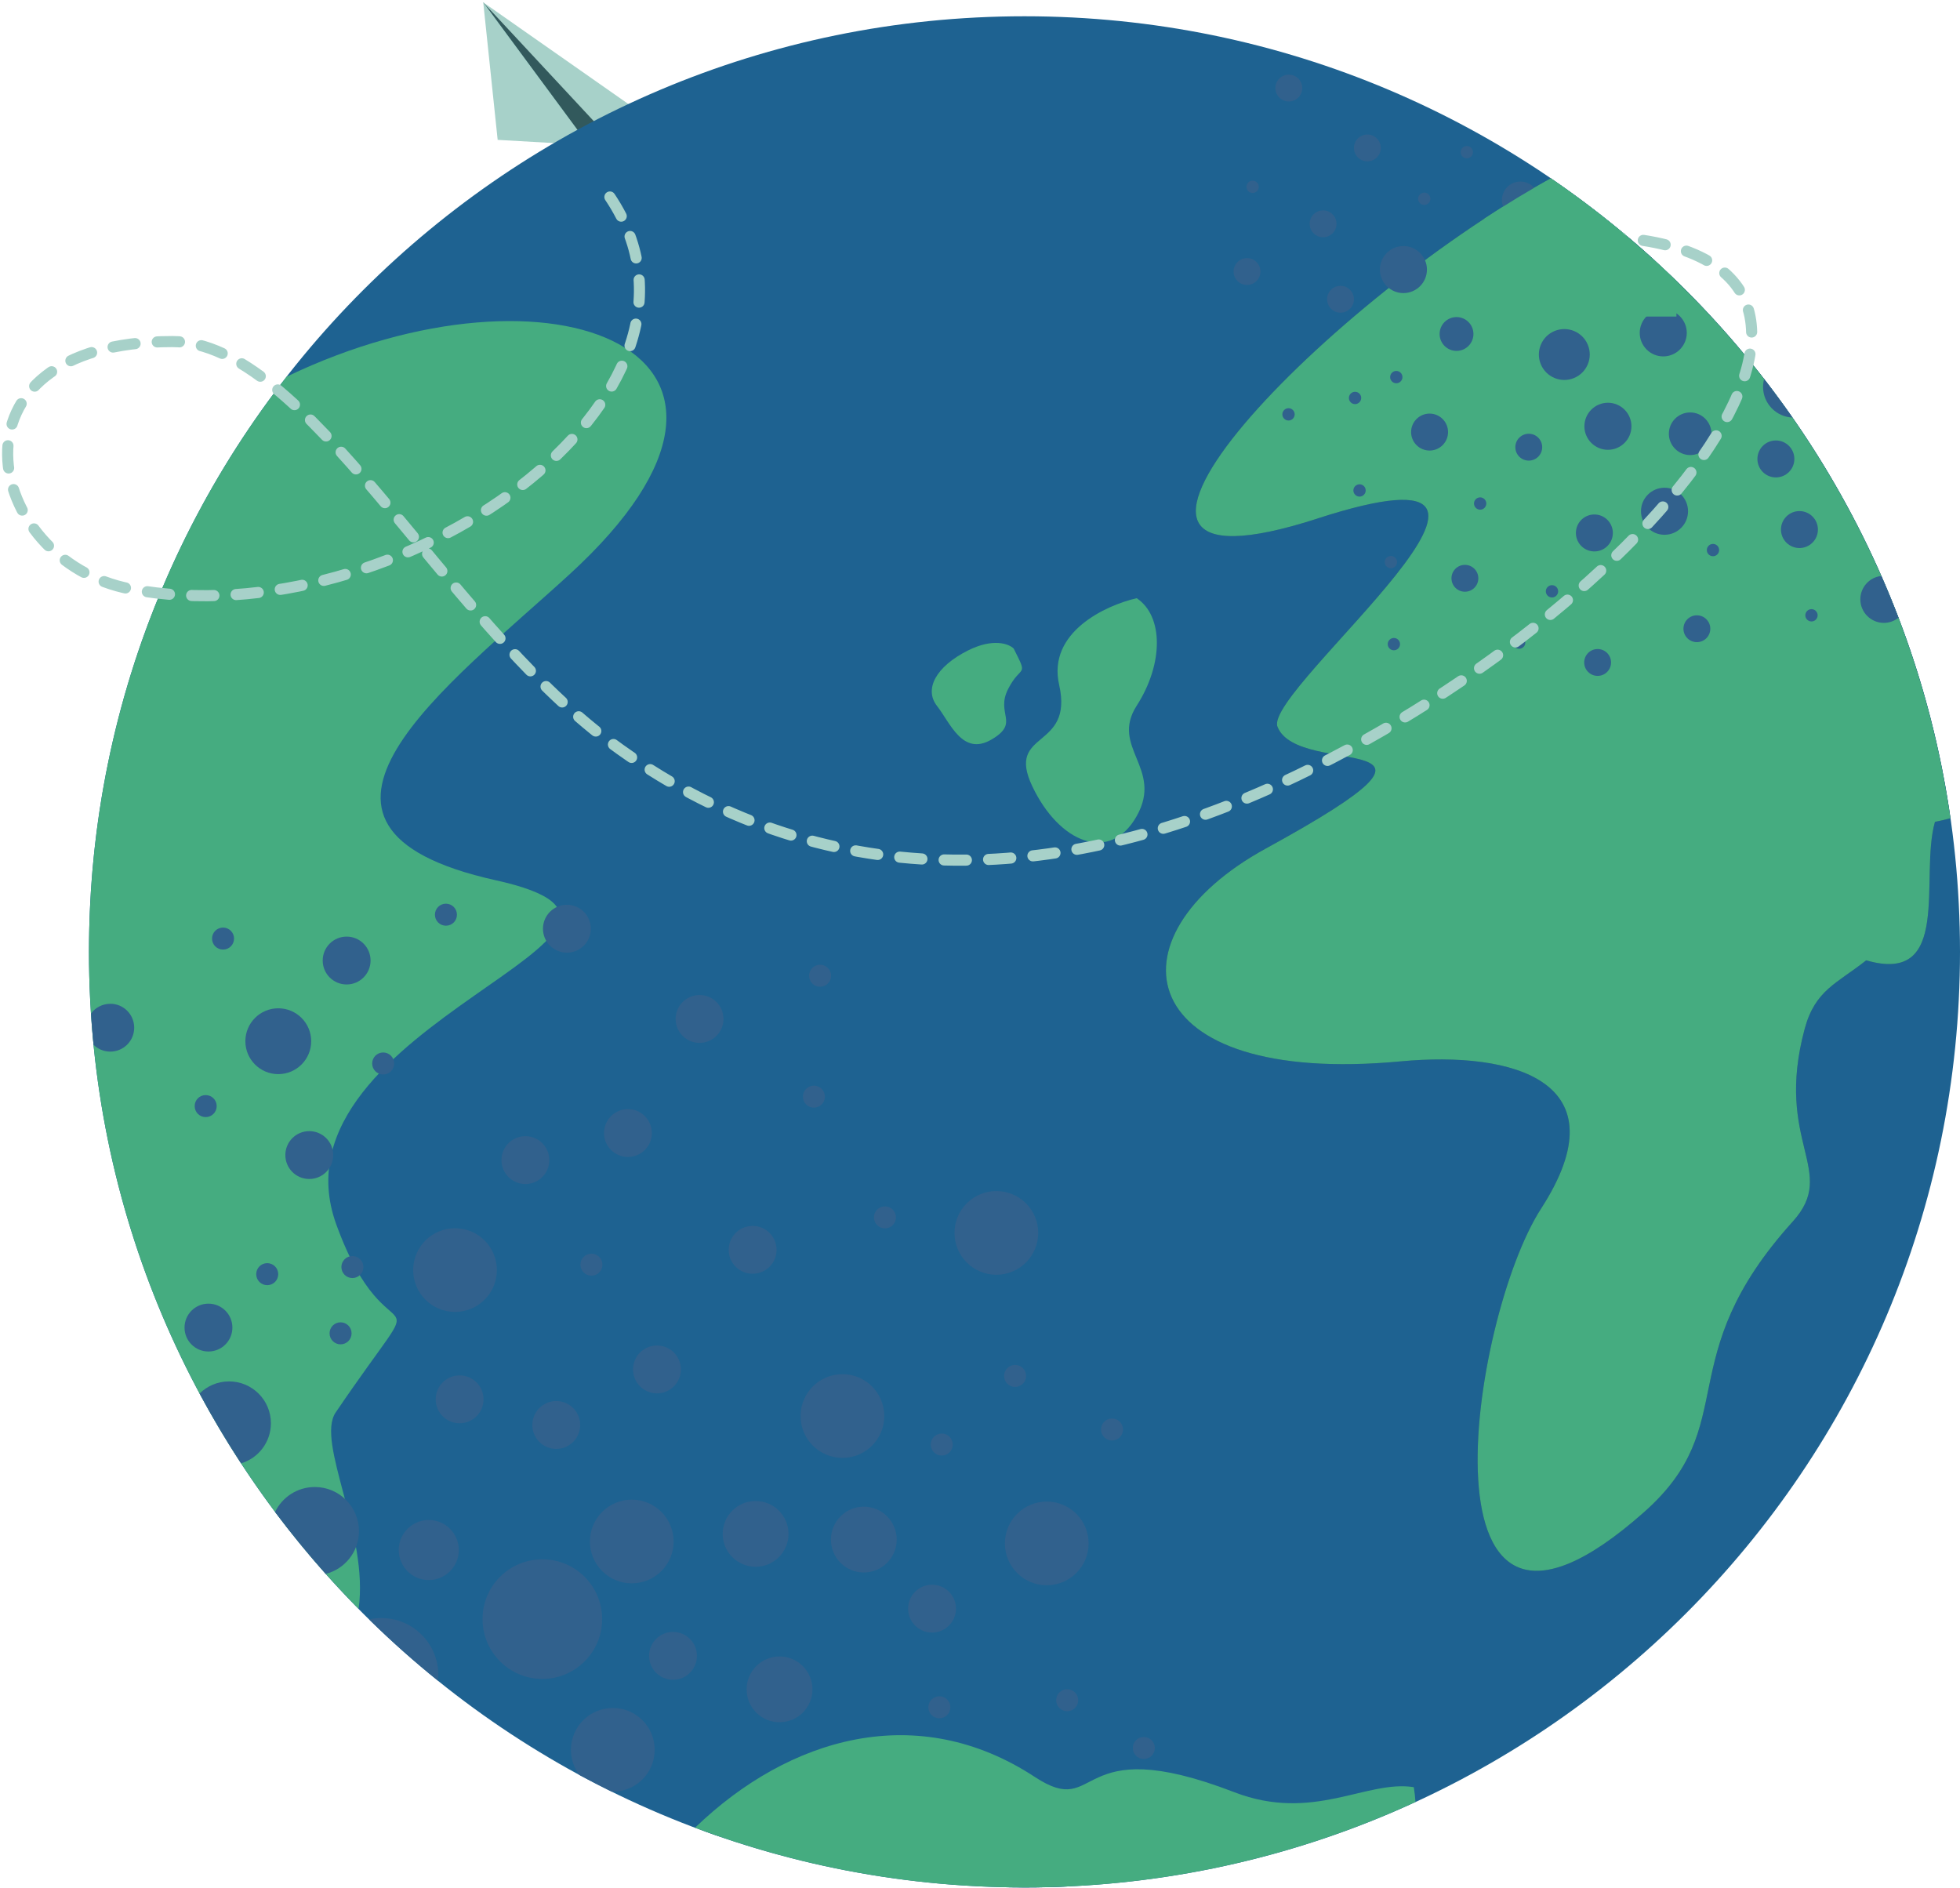<svg width="705" height="679" viewBox="0 0 705 679" fill="none" xmlns="http://www.w3.org/2000/svg">
<path d="M208.017 66.057L221.645 48.263L173.82 0.852L208.017 66.057Z" fill="#32595C"/>
<path d="M208.017 66.057L211.735 52.181L173.819 0.852L208.017 66.057Z" fill="#5AA09D"/>
<path d="M173.819 0.852L211.735 52.181L179.006 50.306L173.819 0.852Z" fill="#A7D1C9"/>
<path d="M242.336 48.837L173.82 0.852L220.195 50.681L242.336 48.837Z" fill="#A7D1C9"/>
<g clip-path="url(#clip0_44_58708)">
<path d="M368.5 678.852C554.344 678.852 705 528.196 705 342.352C705 156.508 554.344 5.852 368.5 5.852C182.656 5.852 32 156.508 32 342.352C32 528.196 182.656 678.852 368.5 678.852Z" fill="#1E6291"/>
<path fill-rule="evenodd" clip-rule="evenodd" d="M103.11 135.469C198.298 89.728 292.469 126.299 204.926 206.506C161.654 246.165 91.379 297.355 178.323 316.603C260.582 334.816 94.539 367.793 120.978 440.446C140.353 493.687 158.258 452.794 120.742 508.015C113.497 518.692 132.781 551.868 128.986 578.652C69.026 517.911 32 434.453 32 342.352C32 264.342 58.548 192.542 103.11 135.469Z" fill="#45AC80"/>
<g style="mix-blend-mode:soft-light">
<path fill-rule="evenodd" clip-rule="evenodd" d="M195.084 560.838C206.96 560.838 216.584 570.463 216.584 582.338C216.584 594.214 206.96 603.857 195.084 603.857C183.208 603.857 173.566 594.232 173.566 582.338C173.566 570.444 183.19 560.838 195.084 560.838Z" fill="#31618D"/>
<path fill-rule="evenodd" clip-rule="evenodd" d="M252.956 658.478C255.317 658.896 257.55 659.695 259.584 660.802C257.369 660.04 255.153 659.277 252.956 658.478Z" fill="#31618D"/>
<path fill-rule="evenodd" clip-rule="evenodd" d="M113.242 534.835C122.013 534.835 129.113 541.935 129.113 550.706C129.113 558.115 124.029 564.343 117.165 566.086C110.791 558.932 104.689 551.505 98.933 543.824C101.493 538.503 106.941 534.835 113.224 534.835H113.242Z" fill="#31618D"/>
<path fill-rule="evenodd" clip-rule="evenodd" d="M271.787 539.865C278.324 539.865 283.626 545.167 283.626 551.686C283.626 558.205 278.324 563.526 271.787 563.526C265.25 563.526 259.947 558.224 259.947 551.686C259.947 545.149 265.25 539.865 271.787 539.865Z" fill="#31618D"/>
<path fill-rule="evenodd" clip-rule="evenodd" d="M280.394 595.776C286.931 595.776 292.233 601.078 292.233 607.615C292.233 614.153 286.931 619.437 280.394 619.437C273.857 619.437 268.554 614.134 268.554 607.615C268.554 601.096 273.857 595.776 280.394 595.776Z" fill="#31618D"/>
<path fill-rule="evenodd" clip-rule="evenodd" d="M236.305 483.936C241.062 483.936 244.912 487.786 244.912 492.543C244.912 497.301 241.062 501.151 236.305 501.151C231.547 501.151 227.697 497.301 227.697 492.543C227.697 487.786 231.547 483.936 236.305 483.936Z" fill="#31618D"/>
<path fill-rule="evenodd" clip-rule="evenodd" d="M220.434 614.298C228.75 614.298 235.487 621.035 235.487 629.351C235.487 637.668 228.75 644.405 220.434 644.405C220.306 644.405 220.179 644.405 220.052 644.405C216.13 642.48 212.244 640.483 208.394 638.413C206.488 635.889 205.362 632.765 205.362 629.37C205.362 621.053 212.099 614.316 220.415 614.316L220.434 614.298Z" fill="#31618D"/>
<path fill-rule="evenodd" clip-rule="evenodd" d="M165.322 494.686C170.079 494.686 173.929 498.536 173.929 503.293C173.929 508.051 170.079 511.901 165.322 511.901C160.564 511.901 156.714 508.051 156.714 503.293C156.714 498.536 160.564 494.686 165.322 494.686Z" fill="#31618D"/>
<path fill-rule="evenodd" clip-rule="evenodd" d="M154.227 546.693C160.201 546.693 165.031 551.541 165.031 557.497C165.031 563.453 160.183 568.302 154.227 568.302C148.271 568.302 143.422 563.453 143.422 557.497C143.422 551.541 148.271 546.693 154.227 546.693Z" fill="#31618D"/>
<path fill-rule="evenodd" clip-rule="evenodd" d="M74.982 468.882C79.739 468.882 83.589 472.732 83.589 477.49C83.589 482.247 79.739 486.097 74.982 486.097C70.224 486.097 66.374 482.247 66.374 477.49C66.374 472.732 70.224 468.882 74.982 468.882Z" fill="#31618D"/>
<path fill-rule="evenodd" clip-rule="evenodd" d="M324.501 658.169C329.259 658.169 333.109 662.019 333.109 666.777C333.109 671.534 329.259 675.384 324.501 675.384C319.744 675.384 315.894 671.534 315.894 666.777C315.894 662.019 319.744 658.169 324.501 658.169Z" fill="#31618D"/>
<path fill-rule="evenodd" clip-rule="evenodd" d="M335.251 569.972C340.009 569.972 343.859 573.822 343.859 578.579C343.859 583.337 340.009 587.187 335.251 587.187C330.494 587.187 326.644 583.337 326.644 578.579C326.644 573.822 330.494 569.972 335.251 569.972Z" fill="#31618D"/>
<path fill-rule="evenodd" clip-rule="evenodd" d="M270.715 440.918C275.473 440.918 279.322 444.768 279.322 449.525C279.322 454.283 275.473 458.132 270.715 458.132C265.958 458.132 262.108 454.283 262.108 449.525C262.108 444.768 265.958 440.918 270.715 440.918Z" fill="#31618D"/>
<path fill-rule="evenodd" clip-rule="evenodd" d="M188.983 408.65C193.74 408.65 197.59 412.499 197.59 417.257C197.59 422.015 193.74 425.864 188.983 425.864C184.225 425.864 180.375 422.015 180.375 417.257C180.375 412.499 184.225 408.65 188.983 408.65Z" fill="#31618D"/>
<path fill-rule="evenodd" clip-rule="evenodd" d="M137.23 581.975C148.507 581.975 157.659 591.127 157.659 602.404C157.659 603.112 157.622 603.802 157.55 604.492C148.924 597.555 140.662 590.201 132.781 582.447C134.216 582.139 135.705 581.957 137.23 581.957V581.975Z" fill="#31618D"/>
<path fill-rule="evenodd" clip-rule="evenodd" d="M227.243 539.375C235.56 539.375 242.297 546.112 242.297 554.428C242.297 562.745 235.56 569.482 227.243 569.482C218.926 569.482 212.189 562.745 212.189 554.428C212.189 546.112 218.926 539.375 227.243 539.375Z" fill="#31618D"/>
<path fill-rule="evenodd" clip-rule="evenodd" d="M303.019 494.25C311.336 494.25 318.073 500.987 318.073 509.304C318.073 517.621 311.336 524.357 303.019 524.357C294.703 524.357 287.966 517.621 287.966 509.304C287.966 500.987 294.703 494.25 303.019 494.25Z" fill="#31618D"/>
<path fill-rule="evenodd" clip-rule="evenodd" d="M383.862 607.561C386.041 607.561 387.821 609.322 387.821 611.52C387.821 613.717 386.06 615.478 383.862 615.478C381.665 615.478 379.904 613.717 379.904 611.52C379.904 609.322 381.665 607.561 383.862 607.561Z" fill="#31618D"/>
<path fill-rule="evenodd" clip-rule="evenodd" d="M365.123 490.927C367.302 490.927 369.081 492.689 369.081 494.886C369.081 497.083 367.32 498.844 365.123 498.844C362.925 498.844 361.164 497.065 361.164 494.886C361.164 492.707 362.925 490.927 365.123 490.927Z" fill="#31618D"/>
<path fill-rule="evenodd" clip-rule="evenodd" d="M292.76 390.473C294.939 390.473 296.718 392.234 296.718 394.432C296.718 396.629 294.957 398.39 292.76 398.39C290.563 398.39 288.801 396.629 288.801 394.432C288.801 392.234 290.581 390.473 292.76 390.473Z" fill="#31618D"/>
<path fill-rule="evenodd" clip-rule="evenodd" d="M212.734 450.905C214.914 450.905 216.693 452.667 216.693 454.864C216.693 457.061 214.932 458.822 212.734 458.822C210.537 458.822 208.776 457.061 208.776 454.864C208.776 452.667 210.537 450.905 212.734 450.905Z" fill="#31618D"/>
<path fill-rule="evenodd" clip-rule="evenodd" d="M137.829 378.543C140.008 378.543 141.788 380.322 141.788 382.501C141.788 384.68 140.026 386.46 137.829 386.46C135.632 386.46 133.871 384.698 133.871 382.501C133.871 380.304 135.65 378.543 137.829 378.543Z" fill="#31618D"/>
<path fill-rule="evenodd" clip-rule="evenodd" d="M96.119 454.319C98.298 454.319 100.077 456.08 100.077 458.278C100.077 460.475 98.316 462.236 96.119 462.236C93.922 462.236 92.16 460.475 92.16 458.278C92.16 456.08 93.922 454.319 96.119 454.319Z" fill="#31618D"/>
<path d="M126.753 459.676C128.939 459.676 130.711 457.904 130.711 455.717C130.711 453.531 128.939 451.759 126.753 451.759C124.566 451.759 122.794 453.531 122.794 455.717C122.794 457.904 124.566 459.676 126.753 459.676Z" fill="#31618D"/>
<path fill-rule="evenodd" clip-rule="evenodd" d="M73.983 393.869C76.162 393.869 77.942 395.63 77.942 397.827C77.942 400.024 76.18 401.786 73.983 401.786C71.786 401.786 70.024 400.024 70.024 397.827C70.024 395.63 71.786 393.869 73.983 393.869Z" fill="#31618D"/>
<path fill-rule="evenodd" clip-rule="evenodd" d="M296.174 648.418C298.353 648.418 300.133 650.18 300.133 652.377C300.133 654.574 298.371 656.335 296.174 656.335C293.977 656.335 292.215 654.574 292.215 652.377C292.215 650.18 293.977 648.418 296.174 648.418Z" fill="#31618D"/>
<path d="M337.884 618.02C340.071 618.02 341.843 616.248 341.843 614.062C341.843 611.875 340.071 610.103 337.884 610.103C335.698 610.103 333.926 611.875 333.926 614.062C333.926 616.248 335.698 618.02 337.884 618.02Z" fill="#31618D"/>
<path fill-rule="evenodd" clip-rule="evenodd" d="M338.738 515.605C340.917 515.605 342.697 517.366 342.697 519.564C342.697 521.761 340.935 523.522 338.738 523.522C336.541 523.522 334.779 521.761 334.779 519.564C334.779 517.366 336.541 515.605 338.738 515.605Z" fill="#31618D"/>
<path fill-rule="evenodd" clip-rule="evenodd" d="M318.309 433.89C320.488 433.89 322.268 435.652 322.268 437.849C322.268 440.046 320.506 441.808 318.309 441.808C316.112 441.808 314.351 440.046 314.351 437.849C314.351 435.652 316.112 433.89 318.309 433.89Z" fill="#31618D"/>
<path fill-rule="evenodd" clip-rule="evenodd" d="M122.504 475.601C124.683 475.601 126.462 477.363 126.462 479.56C126.462 481.757 124.683 483.518 122.504 483.518C120.324 483.518 118.545 481.757 118.545 479.56C118.545 477.363 120.306 475.601 122.504 475.601Z" fill="#31618D"/>
<path fill-rule="evenodd" clip-rule="evenodd" d="M111.245 406.834C116.003 406.834 119.852 410.684 119.852 415.441C119.852 420.199 116.003 424.048 111.245 424.048C106.487 424.048 102.638 420.199 102.638 415.441C102.638 410.684 106.487 406.834 111.245 406.834Z" fill="#31618D"/>
<path fill-rule="evenodd" clip-rule="evenodd" d="M39.663 361.019C44.421 361.019 48.27 364.869 48.27 369.627C48.27 374.384 44.421 378.234 39.663 378.234C37.321 378.234 35.196 377.29 33.653 375.782C33.289 372.042 32.999 368.283 32.745 364.524C34.306 362.399 36.83 361.038 39.663 361.038V361.019Z" fill="#31618D"/>
<path fill-rule="evenodd" clip-rule="evenodd" d="M163.669 441.753C171.986 441.753 178.723 448.49 178.723 456.807C178.723 465.124 171.986 471.86 163.669 471.86C155.353 471.86 148.616 465.124 148.616 456.807C148.616 448.49 155.353 441.753 163.669 441.753Z" fill="#31618D"/>
<path fill-rule="evenodd" clip-rule="evenodd" d="M373.657 653.666C381.974 653.666 388.711 660.403 388.711 668.72C388.711 672.424 387.367 675.82 385.152 678.453C379.631 678.725 374.093 678.87 368.5 678.87C366.484 678.87 364.469 678.834 362.453 678.798C360.056 676.128 358.604 672.606 358.604 668.738C358.604 660.421 365.34 653.684 373.657 653.684V653.666Z" fill="#31618D"/>
<path fill-rule="evenodd" clip-rule="evenodd" d="M376.508 540.065C384.825 540.065 391.562 546.802 391.562 555.118C391.562 563.435 384.825 570.172 376.508 570.172C368.192 570.172 361.455 563.435 361.455 555.118C361.455 546.802 368.192 540.065 376.508 540.065Z" fill="#31618D"/>
<path fill-rule="evenodd" clip-rule="evenodd" d="M358.386 428.388C366.702 428.388 373.439 435.125 373.439 443.442C373.439 451.759 366.702 458.496 358.386 458.496C350.069 458.496 343.332 451.759 343.332 443.442C343.332 435.125 350.069 428.388 358.386 428.388Z" fill="#31618D"/>
<path fill-rule="evenodd" clip-rule="evenodd" d="M251.63 357.878C256.388 357.878 260.237 361.728 260.237 366.485C260.237 371.243 256.388 375.092 251.63 375.092C246.873 375.092 243.023 371.243 243.023 366.485C243.023 361.728 246.873 357.878 251.63 357.878Z" fill="#31618D"/>
<path fill-rule="evenodd" clip-rule="evenodd" d="M203.909 325.428C208.667 325.428 212.516 329.278 212.516 334.035C212.516 338.793 208.667 342.643 203.909 342.643C199.151 342.643 195.302 338.793 195.302 334.035C195.302 329.278 199.151 325.428 203.909 325.428Z" fill="#31618D"/>
<path fill-rule="evenodd" clip-rule="evenodd" d="M124.682 336.868C129.44 336.868 133.29 340.718 133.29 345.475C133.29 350.233 129.44 354.083 124.682 354.083C119.925 354.083 116.075 350.233 116.075 345.475C116.075 340.718 119.925 336.868 124.682 336.868Z" fill="#31618D"/>
<path fill-rule="evenodd" clip-rule="evenodd" d="M242.079 586.951C246.837 586.951 250.686 590.8 250.686 595.558C250.686 600.316 246.837 604.165 242.079 604.165C237.321 604.165 233.472 600.316 233.472 595.558C233.472 590.8 237.321 586.951 242.079 586.951Z" fill="#31618D"/>
<path d="M208.463 514.49C209.55 509.863 206.68 505.23 202.052 504.143C197.425 503.056 192.792 505.926 191.705 510.554C190.618 515.181 193.488 519.814 198.115 520.901C202.743 521.988 207.376 519.118 208.463 514.49Z" fill="#31618D"/>
<path fill-rule="evenodd" clip-rule="evenodd" d="M225.863 398.917C230.621 398.917 234.47 402.766 234.47 407.524C234.47 412.282 230.621 416.131 225.863 416.131C221.106 416.131 217.256 412.282 217.256 407.524C217.256 402.766 221.106 398.917 225.863 398.917Z" fill="#31618D"/>
<path fill-rule="evenodd" clip-rule="evenodd" d="M160.401 325.029C162.58 325.029 164.359 326.79 164.359 328.987C164.359 331.185 162.598 332.946 160.401 332.946C158.203 332.946 156.442 331.185 156.442 328.987C156.442 326.79 158.203 325.029 160.401 325.029Z" fill="#31618D"/>
<path fill-rule="evenodd" clip-rule="evenodd" d="M80.23 333.618C82.409 333.618 84.188 335.379 84.188 337.576C84.188 339.774 82.427 341.535 80.23 341.535C78.032 341.535 76.271 339.774 76.271 337.576C76.271 335.379 78.032 333.618 80.23 333.618Z" fill="#31618D"/>
<path fill-rule="evenodd" clip-rule="evenodd" d="M294.975 346.983C297.154 346.983 298.934 348.744 298.934 350.941C298.934 353.138 297.172 354.9 294.975 354.9C292.778 354.9 291.017 353.138 291.017 350.941C291.017 348.744 292.796 346.983 294.975 346.983Z" fill="#31618D"/>
<path fill-rule="evenodd" clip-rule="evenodd" d="M399.987 510.194C402.166 510.194 403.946 511.955 403.946 514.152C403.946 516.349 402.185 518.111 399.987 518.111C397.79 518.111 396.029 516.349 396.029 514.152C396.029 511.955 397.79 510.194 399.987 510.194Z" fill="#31618D"/>
<path fill-rule="evenodd" clip-rule="evenodd" d="M411.427 624.739C413.606 624.739 415.386 626.5 415.386 628.698C415.386 630.895 413.625 632.656 411.427 632.656C409.23 632.656 407.469 630.895 407.469 628.698C407.469 626.5 409.23 624.739 411.427 624.739Z" fill="#31618D"/>
<path d="M100.095 386.333C106.634 386.333 111.935 381.032 111.935 374.493C111.935 367.954 106.634 362.654 100.095 362.654C93.557 362.654 88.256 367.954 88.256 374.493C88.256 381.032 93.557 386.333 100.095 386.333Z" fill="#31618D"/>
<path fill-rule="evenodd" clip-rule="evenodd" d="M310.701 541.899C317.238 541.899 322.54 547.201 322.54 553.738C322.54 560.275 317.238 565.578 310.701 565.578C304.164 565.578 298.879 560.275 298.879 553.738C298.879 547.201 304.182 541.899 310.701 541.899Z" fill="#31618D"/>
<path fill-rule="evenodd" clip-rule="evenodd" d="M82.391 496.847C90.708 496.847 97.445 503.584 97.445 511.901C97.445 518.71 92.923 524.466 86.713 526.319C81.392 518.183 76.398 509.794 71.786 501.205C74.51 498.518 78.251 496.847 82.373 496.847H82.391Z" fill="#31618D"/>
</g>
<path fill-rule="evenodd" clip-rule="evenodd" d="M473.93 186.477C573.549 154.282 454.264 247.872 459.493 261.364C466.993 280.685 537.34 260.293 455.353 305.163C396.918 337.141 407.36 390.782 503.837 381.739C544.295 377.943 583.935 388.911 554.3 434.726C528.805 474.185 507.142 618.638 591.453 543.787C627.135 512.118 600.224 488.73 644.876 439.32C661.401 421.034 638.067 411.083 649.143 370.008C652.921 356.026 660.783 353.72 671.261 345.403C702.403 354.446 690.346 315.441 695.993 295.593C697.936 295.23 699.788 294.794 701.55 294.286C687.876 198.753 634.108 116.185 557.823 64.16C473.712 110.519 369.589 220.198 473.93 186.496V186.477Z" fill="#1E4A76"/>
<path fill-rule="evenodd" clip-rule="evenodd" d="M249.996 657.37C283.898 624.703 330.003 611.392 372.222 639.121C396.192 654.864 385.351 621.961 443.931 644.587C472.35 655.554 491.435 640.083 508.54 642.789C508.831 644.605 509.012 646.366 509.139 648.109C466.339 667.83 418.709 678.852 368.482 678.852C326.771 678.852 286.84 671.244 249.978 657.37H249.996Z" fill="#45AC80"/>
<path fill-rule="evenodd" clip-rule="evenodd" d="M473.93 186.477C573.549 154.282 454.264 247.872 459.493 261.364C466.993 280.685 537.34 260.293 455.353 305.163C396.918 337.141 407.36 390.782 503.837 381.738C544.295 377.943 583.935 388.911 554.3 434.726C528.805 474.185 507.142 618.638 591.453 543.787C627.135 512.118 600.224 488.73 644.876 439.32C661.401 421.034 638.067 411.083 649.143 370.008C652.921 356.026 660.783 353.72 671.261 345.403C702.403 354.446 690.346 315.441 695.993 295.593C697.936 295.23 699.788 294.794 701.55 294.286C687.876 198.753 634.108 116.185 557.823 64.16C473.712 110.519 369.589 220.198 473.93 186.496V186.477Z" fill="#45AC80"/>
<path d="M380.963 246.286C376.67 227.395 397.779 217.663 408.871 215.158C418.531 221.599 418.531 238.772 408.871 253.8C399.21 268.827 418.531 276.34 408.871 293.514C399.21 310.688 380.963 303.174 371.303 282.78C361.642 262.386 386.33 269.9 380.963 246.286Z" fill="#45AC80"/>
<path d="M348.099 233.992C357.251 229.376 362.922 231.581 364.613 233.26C370.043 244.028 367.328 238.644 362.641 247.762C357.953 256.879 367.065 259.881 356.636 265.985C346.208 272.088 341.784 259.969 337.044 253.918C332.304 247.867 336.658 239.762 348.099 233.992Z" fill="#45AC80"/>
<g style="mix-blend-mode:soft-light">
<path fill-rule="evenodd" clip-rule="evenodd" d="M607.941 148.344C612.172 148.344 615.604 151.776 615.604 156.007C615.604 160.238 612.172 163.67 607.941 163.67C603.71 163.67 600.278 160.238 600.278 156.007C600.278 151.776 603.71 148.344 607.941 148.344Z" fill="#31618D"/>
<path d="M566.175 135.963C570.845 134.028 573.062 128.675 571.128 124.005C569.194 119.335 563.84 117.118 559.17 119.052C554.5 120.986 552.283 126.34 554.217 131.01C556.151 135.679 561.505 137.897 566.175 135.963Z" fill="#31618D"/>
<path fill-rule="evenodd" clip-rule="evenodd" d="M598.263 111.264C602.93 111.264 606.725 115.059 606.725 119.726C606.725 124.393 602.93 128.188 598.263 128.188C593.596 128.188 589.801 124.393 589.801 119.726C589.801 115.059 593.596 111.264 598.263 111.264Z" fill="#31618D"/>
<path fill-rule="evenodd" clip-rule="evenodd" d="M595.175 93.65C594.195 97.245 590.908 99.896 587.004 99.896C582.337 99.896 578.542 96.101 578.542 91.434C578.542 87.948 580.667 84.934 583.681 83.644C587.585 86.895 591.417 90.236 595.175 93.65Z" fill="#31618D"/>
<path d="M638.775 171.714C642.446 171.714 645.421 168.739 645.421 165.068C645.421 161.398 642.446 158.422 638.775 158.422C635.104 158.422 632.129 161.398 632.129 165.068C632.129 168.739 635.104 171.714 638.775 171.714Z" fill="#31618D"/>
<path d="M580.046 192.751C580.634 189.128 578.174 185.714 574.551 185.126C570.928 184.538 567.514 186.998 566.926 190.621C566.338 194.244 568.798 197.658 572.421 198.246C576.044 198.834 579.458 196.374 580.046 192.751Z" fill="#31618D"/>
<path fill-rule="evenodd" clip-rule="evenodd" d="M542.025 87.076C545.693 87.076 548.671 90.054 548.671 93.722C548.671 97.391 545.693 100.369 542.025 100.369C538.357 100.369 535.379 97.391 535.379 93.722C535.379 90.054 538.357 87.076 542.025 87.076Z" fill="#31618D"/>
<path d="M546.873 78.596C550.544 78.596 553.519 75.621 553.519 71.95C553.519 68.279 550.544 65.304 546.873 65.304C543.203 65.304 540.227 68.279 540.227 71.95C540.227 75.621 543.203 78.596 546.873 78.596Z" fill="#31618D"/>
<path d="M518.91 160.104C521.505 157.508 521.505 153.3 518.91 150.705C516.314 148.109 512.106 148.109 509.511 150.705C506.915 153.3 506.915 157.508 509.511 160.104C512.106 162.699 516.314 162.699 518.91 160.104Z" fill="#31618D"/>
<path d="M651.948 195.166C654.544 192.57 654.544 188.362 651.948 185.767C649.353 183.171 645.145 183.171 642.549 185.767C639.954 188.362 639.954 192.57 642.549 195.166C645.145 197.761 649.353 197.761 651.948 195.166Z" fill="#31618D"/>
<path fill-rule="evenodd" clip-rule="evenodd" d="M482.173 102.802C484.843 102.802 487.004 104.963 487.004 107.632C487.004 110.301 484.843 112.462 482.173 112.462C479.504 112.462 477.343 110.301 477.343 107.632C477.343 104.963 479.504 102.802 482.173 102.802Z" fill="#31618D"/>
<path fill-rule="evenodd" clip-rule="evenodd" d="M526.917 203.165C529.586 203.165 531.747 205.326 531.747 207.995C531.747 210.665 529.586 212.826 526.917 212.826C524.247 212.826 522.086 210.665 522.086 207.995C522.086 205.326 524.247 203.165 526.917 203.165Z" fill="#31618D"/>
<path fill-rule="evenodd" clip-rule="evenodd" d="M549.888 156.007C552.557 156.007 554.718 158.168 554.718 160.837C554.718 163.507 552.557 165.667 549.888 165.667C547.219 165.667 545.058 163.507 545.058 160.837C545.058 158.168 547.219 156.007 549.888 156.007Z" fill="#31618D"/>
<path fill-rule="evenodd" clip-rule="evenodd" d="M610.356 221.306C613.025 221.306 615.186 223.467 615.186 226.136C615.186 228.805 613.025 230.966 610.356 230.966C607.687 230.966 605.526 228.805 605.526 226.136C605.526 223.467 607.687 221.306 610.356 221.306Z" fill="#31618D"/>
<path fill-rule="evenodd" clip-rule="evenodd" d="M491.834 48.38C494.503 48.38 496.664 50.541 496.664 53.21C496.664 55.88 494.503 58.04 491.834 58.04C489.165 58.04 487.004 55.88 487.004 53.21C487.004 50.541 489.165 48.38 491.834 48.38Z" fill="#31618D"/>
<path fill-rule="evenodd" clip-rule="evenodd" d="M578.36 144.857C583.027 144.857 586.822 148.653 586.822 153.319C586.822 157.986 583.027 161.781 578.36 161.781C573.694 161.781 569.898 157.986 569.898 153.319C569.898 148.653 573.694 144.857 578.36 144.857Z" fill="#31618D"/>
<path fill-rule="evenodd" clip-rule="evenodd" d="M527.607 52.52C528.842 52.52 529.822 53.519 529.822 54.736C529.822 55.952 528.824 56.951 527.607 56.951C526.39 56.951 525.392 55.952 525.392 54.736C525.392 53.519 526.39 52.52 527.607 52.52Z" fill="#31618D"/>
<path fill-rule="evenodd" clip-rule="evenodd" d="M512.299 69.281C513.534 69.281 514.514 70.279 514.514 71.496C514.514 72.713 513.516 73.711 512.299 73.711C511.082 73.711 510.083 72.713 510.083 71.496C510.083 70.279 511.082 69.281 512.299 69.281Z" fill="#31618D"/>
<path fill-rule="evenodd" clip-rule="evenodd" d="M450.559 64.977C451.794 64.977 452.774 65.976 452.774 67.192C452.774 68.409 451.776 69.408 450.559 69.408C449.342 69.408 448.344 68.409 448.344 67.192C448.344 65.976 449.342 64.977 450.559 64.977Z" fill="#31618D"/>
<path fill-rule="evenodd" clip-rule="evenodd" d="M463.47 146.819C464.705 146.819 465.686 147.817 465.686 149.034C465.686 150.251 464.687 151.249 463.47 151.249C462.254 151.249 461.255 150.251 461.255 149.034C461.255 147.817 462.254 146.819 463.47 146.819Z" fill="#31618D"/>
<path fill-rule="evenodd" clip-rule="evenodd" d="M502.239 133.417C503.474 133.417 504.454 134.416 504.454 135.633C504.454 136.849 503.455 137.848 502.239 137.848C501.022 137.848 500.023 136.849 500.023 135.633C500.023 134.416 501.022 133.417 502.239 133.417Z" fill="#31618D"/>
<path fill-rule="evenodd" clip-rule="evenodd" d="M532.401 178.887C533.636 178.887 534.616 179.886 534.616 181.102C534.616 182.319 533.618 183.318 532.401 183.318C531.184 183.318 530.186 182.319 530.186 181.102C530.186 179.886 531.184 178.887 532.401 178.887Z" fill="#31618D"/>
<path fill-rule="evenodd" clip-rule="evenodd" d="M558.241 210.465C559.476 210.465 560.456 211.464 560.456 212.68C560.456 213.897 559.457 214.896 558.241 214.896C557.024 214.896 556.025 213.897 556.025 212.68C556.025 211.464 557.024 210.465 558.241 210.465Z" fill="#31618D"/>
<path fill-rule="evenodd" clip-rule="evenodd" d="M616.149 195.629C617.384 195.629 618.364 196.628 618.364 197.845C618.364 199.061 617.366 200.06 616.149 200.06C614.932 200.06 613.934 199.061 613.934 197.845C613.934 196.628 614.932 195.629 616.149 195.629Z" fill="#31618D"/>
<path fill-rule="evenodd" clip-rule="evenodd" d="M651.577 219.09C652.811 219.09 653.792 220.089 653.792 221.306C653.792 222.523 652.793 223.521 651.577 223.521C650.36 223.521 649.361 222.523 649.361 221.306C649.361 220.089 650.36 219.09 651.577 219.09Z" fill="#31618D"/>
<path fill-rule="evenodd" clip-rule="evenodd" d="M564.596 93.94C567.956 93.94 570.68 96.664 570.68 100.023C570.68 103.383 567.956 106.107 564.596 106.107C561.237 106.107 558.513 103.383 558.513 100.023C558.513 96.664 561.237 93.94 564.596 93.94Z" fill="#31618D"/>
<path fill-rule="evenodd" clip-rule="evenodd" d="M523.903 114.042C527.262 114.042 529.986 116.766 529.986 120.125C529.986 123.485 527.262 126.208 523.903 126.208C520.543 126.208 517.819 123.485 517.819 120.125C517.819 116.766 520.543 114.042 523.903 114.042Z" fill="#31618D"/>
<path fill-rule="evenodd" clip-rule="evenodd" d="M644.731 150.178C638.866 149.942 634.163 145.094 634.163 139.174C634.163 138.193 634.29 137.231 634.544 136.323C638.049 140.844 641.444 145.475 644.731 150.178Z" fill="#31618D"/>
<path fill-rule="evenodd" clip-rule="evenodd" d="M504.799 88.493C509.466 88.493 513.261 92.288 513.261 96.955C513.261 101.621 509.466 105.417 504.799 105.417C500.133 105.417 496.337 101.621 496.337 96.955C496.337 92.288 500.133 88.493 504.799 88.493Z" fill="#31618D"/>
<path d="M598.716 192.343C603.39 192.343 607.178 188.554 607.178 183.881C607.178 179.207 603.39 175.419 598.716 175.419C594.043 175.419 590.254 179.207 590.254 183.881C590.254 188.554 594.043 192.343 598.716 192.343Z" fill="#31618D"/>
<path fill-rule="evenodd" clip-rule="evenodd" d="M682.882 222.177C681.43 223.34 679.596 224.03 677.616 224.03C672.949 224.03 669.154 220.234 669.154 215.568C669.154 211.191 672.459 207.596 676.708 207.16C678.887 212.118 680.939 217.129 682.882 222.196V222.177Z" fill="#31618D"/>
<path fill-rule="evenodd" clip-rule="evenodd" d="M463.579 26.844C466.249 26.844 468.409 29.005 468.409 31.674C468.409 34.343 466.249 36.504 463.579 36.504C460.91 36.504 458.749 34.343 458.749 31.674C458.749 29.005 460.91 26.844 463.579 26.844Z" fill="#31618D"/>
<path fill-rule="evenodd" clip-rule="evenodd" d="M448.544 92.833C451.213 92.833 453.374 94.993 453.374 97.663C453.374 100.332 451.213 102.493 448.544 102.493C445.874 102.493 443.713 100.332 443.713 97.663C443.713 94.993 445.874 92.833 448.544 92.833Z" fill="#31618D"/>
<path fill-rule="evenodd" clip-rule="evenodd" d="M475.909 75.673C478.578 75.673 480.739 77.834 480.739 80.503C480.739 83.172 478.578 85.333 475.909 85.333C473.24 85.333 471.079 83.172 471.079 80.503C471.079 77.834 473.24 75.673 475.909 75.673Z" fill="#31618D"/>
<path fill-rule="evenodd" clip-rule="evenodd" d="M574.656 233.436C577.326 233.436 579.487 235.597 579.487 238.266C579.487 240.935 577.326 243.096 574.656 243.096C571.987 243.096 569.826 240.935 569.826 238.266C569.826 235.597 571.987 233.436 574.656 233.436Z" fill="#31618D"/>
<path fill-rule="evenodd" clip-rule="evenodd" d="M487.403 140.917C488.638 140.917 489.619 141.916 489.619 143.132C489.619 144.349 488.62 145.348 487.403 145.348C486.187 145.348 485.188 144.349 485.188 143.132C485.188 141.916 486.187 140.917 487.403 140.917Z" fill="#31618D"/>
<path fill-rule="evenodd" clip-rule="evenodd" d="M489.02 174.184C490.254 174.184 491.235 175.183 491.235 176.399C491.235 177.616 490.236 178.615 489.02 178.615C487.803 178.615 486.804 177.616 486.804 176.399C486.804 175.183 487.803 174.184 489.02 174.184Z" fill="#31618D"/>
<path fill-rule="evenodd" clip-rule="evenodd" d="M501.367 229.459C502.602 229.459 503.583 230.458 503.583 231.675C503.583 232.891 502.584 233.89 501.367 233.89C500.151 233.89 499.152 232.891 499.152 231.675C499.152 230.458 500.151 229.459 501.367 229.459Z" fill="#31618D"/>
<path fill-rule="evenodd" clip-rule="evenodd" d="M546.438 228.914C547.672 228.914 548.653 229.913 548.653 231.13C548.653 232.346 547.654 233.345 546.438 233.345C545.221 233.345 544.222 232.346 544.222 231.13C544.222 229.913 545.221 228.914 546.438 228.914Z" fill="#31618D"/>
<path fill-rule="evenodd" clip-rule="evenodd" d="M500.296 199.951C501.531 199.951 502.511 200.95 502.511 202.167C502.511 203.383 501.513 204.382 500.296 204.382C499.079 204.382 498.081 203.383 498.081 202.167C498.081 200.95 499.079 199.951 500.296 199.951Z" fill="#31618D"/>
</g>
</g>
<path d="M219.38 70.852C267.38 142.352 142.911 229.949 47 211.852C-6 201.852 -23 122.852 62 122.852C110.226 122.852 158.858 221.828 219.38 266.852C296 323.852 381.748 318.02 460.381 281.852C593 220.852 704 84.852 568 84.852" stroke="#A7D1C9" stroke-width="4" stroke-linecap="round" stroke-dasharray="8 8"/>
<path fill-rule="evenodd" clip-rule="evenodd" d="M603 101.065V113.852H534V78.584C541.992 73.339 549.994 68.475 557.823 64.16C573.943 75.153 589.057 87.51 603 101.065Z" fill="#45AC80"/>
<defs>
<clipPath id="clip0_44_58708">
<rect width="673" height="673" fill="white" transform="translate(32 5.852)"/>
</clipPath>
</defs>
</svg>
